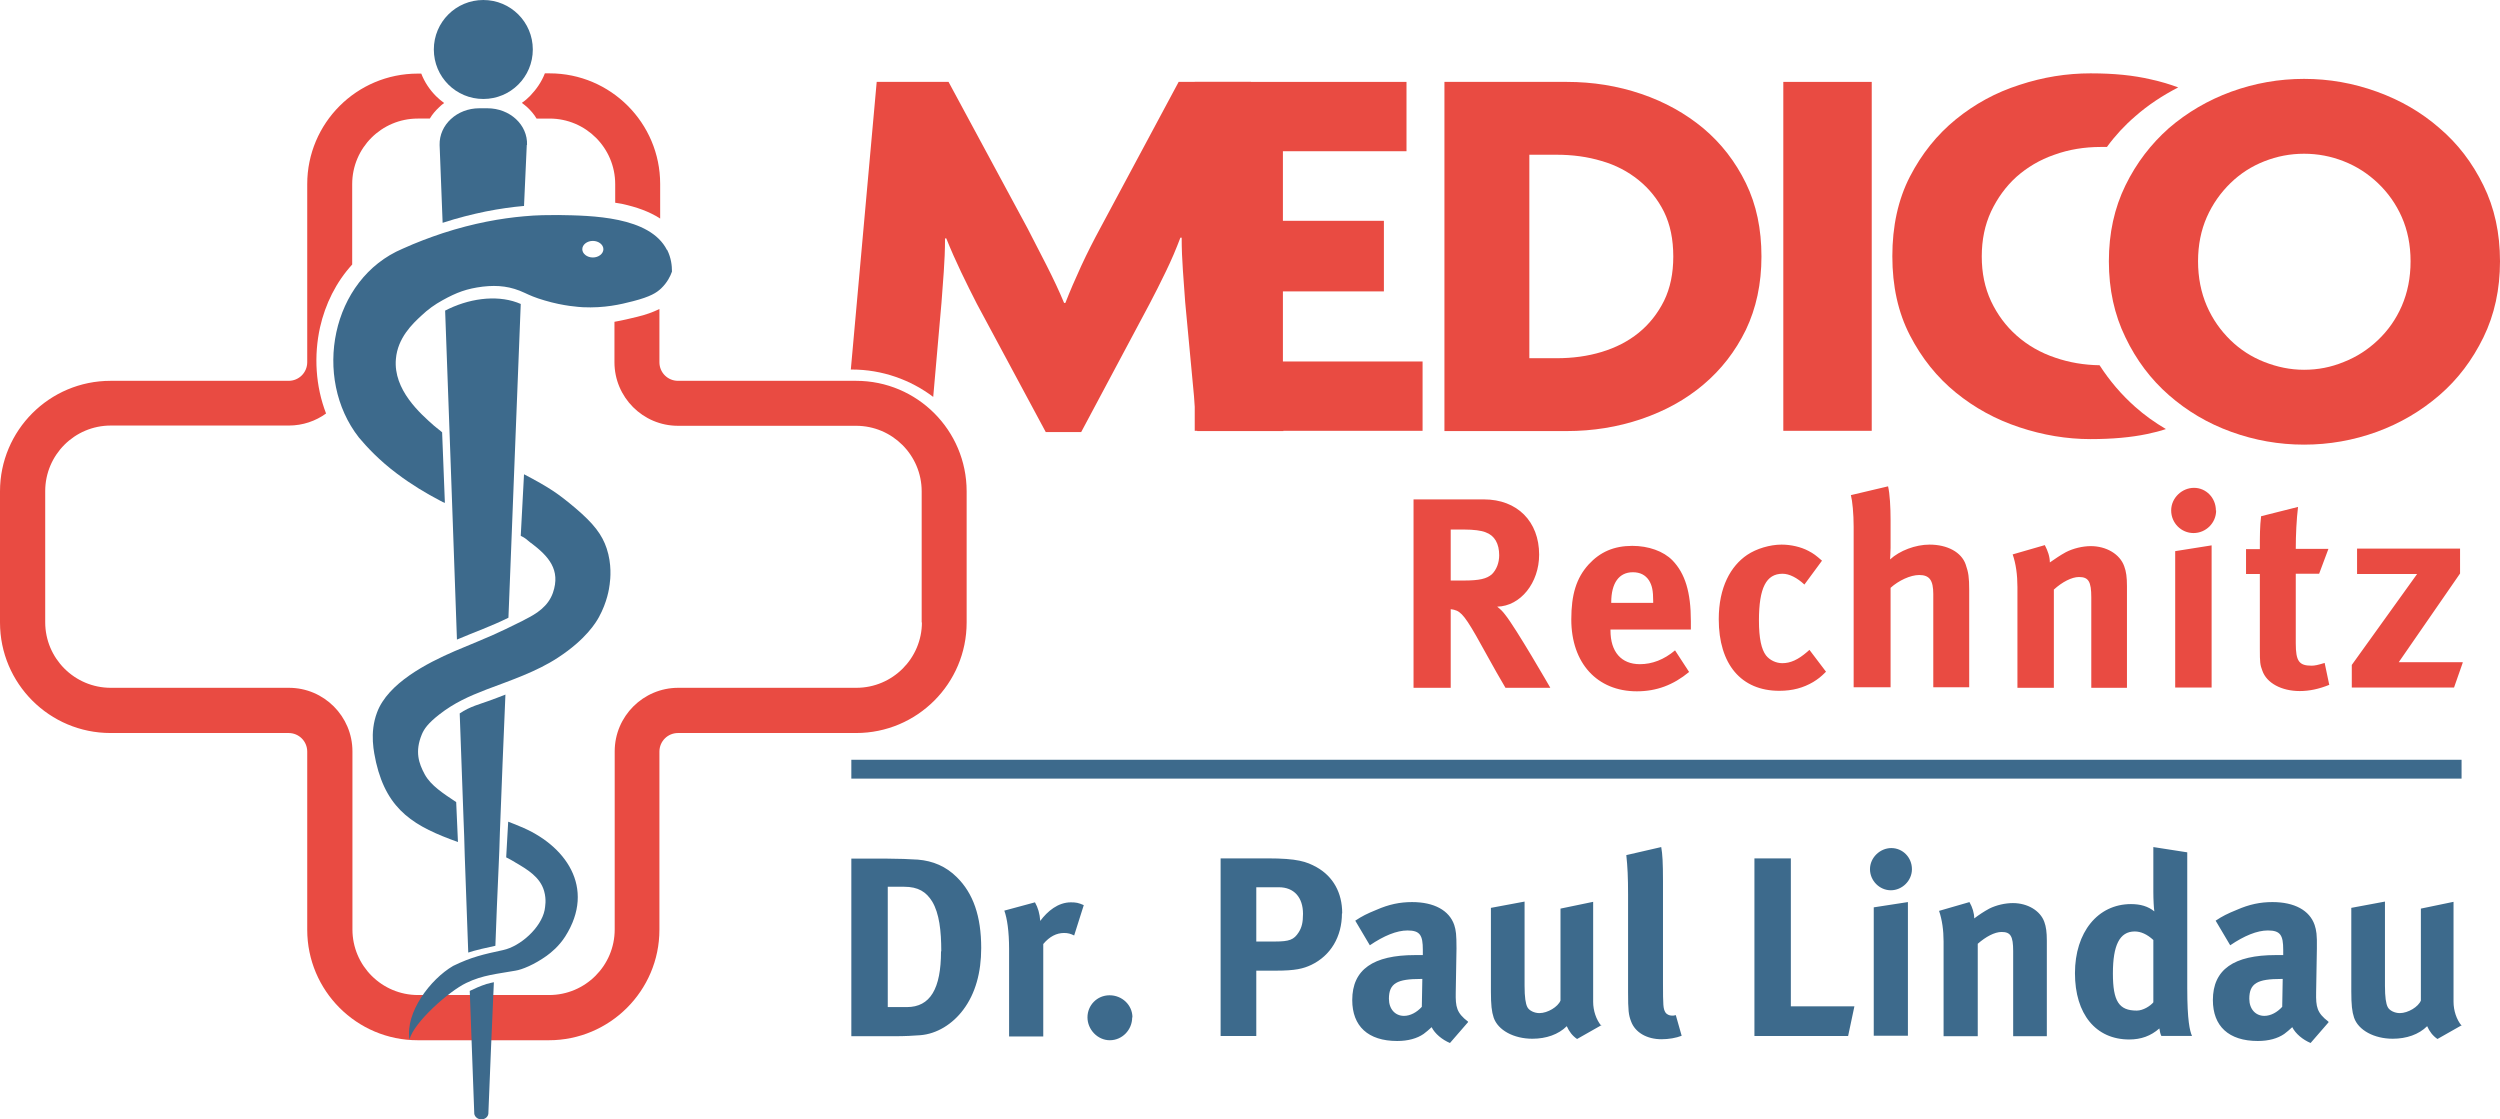 <?xml version="1.0" encoding="UTF-8"?>
<svg id="Ebene_2" data-name="Ebene 2" xmlns="http://www.w3.org/2000/svg" viewBox="0 0 99.52 44.56">
  <defs>
    <style>
      .cls-1 {
        fill: #e94b42;
      }

      .cls-1, .cls-2 {
        stroke-width: 0px;
      }

      .cls-3 {
        fill: none;
        stroke: #3d6a8c;
        stroke-miterlimit: 22.93;
        stroke-width: .75px;
      }

      .cls-2 {
        fill: #3d6a8c;
      }
    </style>
  </defs>
  <g id="Ebene_1-2" data-name="Ebene 1-2">
    <g>
      <path class="cls-3" d="m33.89,30.62h64.1"/>
      <path class="cls-1" d="m36.7,24.77c0,1.44-1.17,2.61-2.61,2.61h-7.09c-1.39,0-2.53,1.13-2.53,2.53v7.09c0,1.44-1.17,2.61-2.61,2.61h-5.22c-1.44,0-2.61-1.17-2.61-2.61v-7.09c0-1.39-1.13-2.53-2.53-2.53h-7.09c-1.44,0-2.61-1.17-2.61-2.61v-5.22c0-1.44,1.17-2.61,2.61-2.61h7.09c.55,0,1.07-.18,1.48-.48-.42-1.09-.49-2.3-.24-3.43.21-.93.64-1.8,1.28-2.5v-3.2c0-1.44,1.17-2.61,2.61-2.61h.48c.1-.17.23-.32.37-.45.06-.06.13-.12.2-.17-.11-.08-.22-.17-.32-.27-.25-.25-.46-.56-.59-.9h-.14c-2.43,0-4.4,1.97-4.4,4.4v7.09c0,.41-.33.74-.74.74h-7.09c-2.43,0-4.4,1.97-4.4,4.4v5.22c0,2.43,1.97,4.4,4.4,4.4h7.09c.41,0,.74.33.74.74v7.09c0,2.43,1.97,4.4,4.4,4.4h5.22c2.42,0,4.4-1.97,4.4-4.4v-7.09c0-.41.33-.74.74-.74h7.09c2.43,0,4.4-1.97,4.4-4.4v-5.22c0-2.43-1.97-4.4-4.4-4.4h-7.09c-.41,0-.74-.33-.74-.74v-2.12l-.04.02c-.21.1-.49.21-.88.3-.25.06-.53.13-.87.19v1.61c0,1.39,1.13,2.53,2.53,2.53h7.09c1.44,0,2.61,1.17,2.61,2.61v5.22h.01ZM20.78,4.1c.07.05.14.11.21.17h0c.14.13.27.28.37.45h.52c1.44,0,2.61,1.17,2.61,2.61v.74c.1.02.19.03.29.05.55.12,1.07.3,1.5.58v-1.38c0-2.42-1.97-4.4-4.4-4.4h-.19c-.13.34-.34.64-.59.9h0c-.1.1-.2.19-.32.27h0Z"/>
      <path class="cls-2" d="m21.21,1.97c0,1.09-.88,1.97-1.97,1.97s-1.97-.88-1.97-1.97.88-1.97,1.97-1.97,1.97.88,1.97,1.97h0Z"/>
      <path class="cls-2" d="m20.98,5.77c.03-.8-.68-1.46-1.58-1.46h-.32c-.89,0-1.6.66-1.58,1.46l.12,3.1c.61-.2,1.18-.34,1.71-.45.55-.11,1.06-.18,1.51-.22h.02l.11-2.43h0Z"/>
      <path class="cls-2" d="m18.7,39.45c.06,1.69.12,3.2.18,4.89.02.12.14.22.28.22s.26-.09.28-.22c.07-1.8.14-3.44.22-5.24-.09.02-.19.04-.29.07-.25.08-.47.18-.68.28h.01Z"/>
      <path class="cls-2" d="m23.6,10.25c-.23,0-.42-.15-.42-.33s.19-.33.42-.33.42.15.42.33-.19.33-.42.33h0Zm2.95-.3c-.68-1.34-3.01-1.37-4.33-1.39-.38,0-.84,0-1.36.05-.91.08-2,.27-3.23.67-.51.17-1.05.37-1.6.62-2.86,1.21-3.6,5.15-1.74,7.52.31.37.81.91,1.52,1.44.57.43,1.17.79,1.71,1.07.13.07.07.04.19.09l-.11-2.81s-.1-.09-.12-.1c-.07-.05-.13-.11-.21-.17-.53-.47-1.62-1.42-1.51-2.65.07-.84.66-1.4,1.02-1.73.25-.24.53-.44.84-.61.56-.31.96-.46,1.6-.54.61-.07,1.12-.01,1.67.25.19.09.41.19.79.3.77.23,1.38.26,1.52.27.86.04,1.5-.11,2-.24.7-.18.94-.34,1.12-.51.24-.23.37-.49.43-.67,0-.23-.03-.54-.19-.86h-.01Z"/>
      <path class="cls-2" d="m17.72,12.37c.07,1.84.13,3.67.2,5.51.03.93.07,1.86.1,2.79l.17,4.79c.68-.29,1.39-.54,2.05-.87l.11-2.79.11-2.83.27-6.87s-.1-.04-.15-.06c-.86-.31-1.95-.15-2.87.33h0Z"/>
      <path class="cls-2" d="m20.51,34.33c.48.28.99.58,1.15,1.14.1.35.04.63.02.76-.14.7-.96,1.44-1.65,1.59-.79.17-1.27.28-1.99.63-.91.53-1.91,1.85-1.74,2.93.18-.69,1.57-1.92,2.26-2.25.66-.32,1.24-.36,1.96-.49.26-.04.75-.24,1.24-.59.18-.13.49-.38.74-.77,1.24-1.95,0-3.66-1.82-4.39-.12-.05-.31-.13-.45-.18l-.08,1.42c.15.07.2.11.38.21h-.02Z"/>
      <path class="cls-2" d="m21.16,21.63c.67.51,1.17,1.05.85,1.97-.19.54-.65.83-1.09,1.05l-.11.06c-1.13.56-1.13.55-2.71,1.21-1.11.48-2.66,1.28-3.09,2.44-.31.82-.12,1.61-.04,1.99.45,1.94,1.56,2.56,3.26,3.17l-.07-1.59c-.51-.34-1.01-.66-1.25-1.1s-.4-.91-.12-1.59c.09-.22.25-.45.7-.8.59-.46,1.17-.72,1.87-.99.95-.36,2-.71,2.85-1.27,1.12-.73,1.52-1.41,1.63-1.61.33-.6.41-1.14.43-1.31.03-.22.09-.8-.12-1.43-.18-.54-.51-.98-1.24-1.6-.69-.58-1.02-.81-2.05-1.35l-.13,2.45c.22.11.18.11.41.29h.02Z"/>
      <path class="cls-2" d="m18.3,28.4c.05,1.38.1,2.77.15,4.15.02.5.04,1,.05,1.5.06,1.54.08,2.33.14,3.87.22-.08.83-.22,1.08-.27.05-1.29.07-1.87.13-3.16.02-.46.04-.91.05-1.37.07-1.82.14-3.65.22-5.47-.22.09-.42.16-.69.26-.29.11-.72.21-1.13.49h0Z"/>
      <path class="cls-1" d="m61.71,27.37s-1.37-2.38-1.8-2.91c-.1-.13-.16-.19-.31-.31.93-.02,1.67-.95,1.67-2.07,0-1.32-.87-2.2-2.2-2.2h-2.8v7.5h1.48v-3.13c.1.01.16.03.24.06.27.12.5.49,1.24,1.84.29.53.41.73.7,1.23h1.78Zm-2.03-5.27c0,.31-.11.58-.29.76-.21.18-.49.25-1.13.25h-.51v-2.03h.54c.37,0,.68.04.85.11.36.13.54.45.54.92h0Zm7.63,2.96v-.33c0-1.16-.23-1.9-.73-2.42-.36-.37-.96-.58-1.6-.58-.73,0-1.28.24-1.74.74-.49.54-.69,1.2-.69,2.19,0,1.74,1.03,2.86,2.61,2.86.78,0,1.45-.25,2.08-.77l-.56-.86c-.44.37-.91.55-1.4.55-.74,0-1.17-.49-1.17-1.34v-.04s3.2,0,3.2,0Zm-1.5-1.06h-1.67v-.02c0-.77.31-1.2.86-1.2.29,0,.5.11.64.32.13.21.17.42.17.83v.06h0Zm6.88,2.74l-.66-.87-.09.08c-.36.31-.66.45-.99.45-.25,0-.5-.12-.65-.31-.18-.24-.28-.67-.28-1.39,0-1.3.29-1.86.94-1.86.27,0,.58.16.87.43l.7-.95c-.24-.21-.33-.28-.54-.39-.3-.16-.7-.25-1.07-.25-.46,0-1,.16-1.37.41-.65.44-1.13,1.28-1.13,2.56,0,1.79.89,2.85,2.41,2.85.53,0,.96-.12,1.35-.35.19-.12.29-.19.51-.41h0Zm5.7.63v-3.87c0-.53-.03-.71-.14-1.03-.17-.49-.73-.79-1.44-.79-.56,0-1.19.24-1.57.59,0-.06.02-.29.02-.46v-1.1c0-.53-.03-1.05-.1-1.35l-1.48.35c.06.23.11.74.11,1.26v6.39h1.47v-3.96c.32-.29.79-.51,1.14-.51.41,0,.56.21.56.76v3.71h1.43Zm6.28,0v-4.04c0-.35-.03-.58-.11-.79-.17-.48-.71-.8-1.33-.8-.32,0-.7.09-.99.24-.24.13-.42.26-.64.41,0-.23-.08-.46-.2-.69l-1.28.37c.13.37.19.82.19,1.3v4.01h1.45v-3.91c.33-.3.71-.5,1-.5.38,0,.49.18.49.81v3.6h1.43-.01Zm3.37,0v-5.66l-1.45.23v5.43h1.45Zm.17-7.05c0-.5-.39-.9-.87-.9s-.91.4-.91.9.4.9.89.9.9-.4.9-.9h0Zm4.51,6.93l-.18-.86c-.26.08-.39.11-.52.11-.5,0-.63-.18-.63-.89v-2.77h.93l.37-.99h-1.3c0-.56.03-1.17.09-1.67l-1.47.37c-.05.41-.05.77-.05,1.31h-.55v.99h.55v3c0,.51.01.62.1.85.17.49.76.81,1.49.81.38,0,.76-.08,1.18-.25h0Zm5.31-.89h-2.54l2.44-3.53v-.99h-4.1v1.01h2.39l-2.6,3.62v.9h4.07l.35-1h-.01Z"/>
      <path class="cls-2" d="m39.06,37.74c0-1.27-.32-2.18-.97-2.82-.43-.43-.95-.65-1.55-.7-.28-.02-.82-.04-1.23-.04h-1.42v7.07h1.72c.42,0,.75-.02,1.02-.04.66-.05,1.29-.44,1.72-1.02.48-.64.71-1.48.71-2.45h0Zm-1.6.13c0,1.49-.43,2.22-1.36,2.22h-.76v-4.79h.65c.56,0,.88.2,1.12.59.28.47.36,1.16.36,1.98h-.01Zm5.68-1.84c-.21-.09-.3-.11-.51-.11-.51,0-.93.35-1.22.74-.02-.29-.09-.53-.21-.74l-1.22.33c.11.3.19.82.19,1.53v3.48h1.36v-3.68c.25-.3.53-.44.83-.44.15,0,.26.03.4.1l.38-1.2h0Zm1.94,4.47c0-.49-.41-.88-.91-.88s-.88.4-.88.88.4.91.89.91.89-.41.89-.91h.01Zm8.35-4.15c0-.81-.36-1.46-1.02-1.83-.4-.22-.76-.35-1.96-.35h-1.86v7.07h1.42v-2.6h.78c.78,0,1.09-.08,1.41-.23.77-.37,1.22-1.12,1.22-2.05h.01Zm-1.56.03c0,.34-.05.54-.17.73-.19.3-.37.37-.95.37h-.74v-2.16h.9c.6,0,.96.4.96,1.06h0Zm6.57,4.29c-.46-.35-.5-.59-.49-1.16l.03-1.75c0-.56-.02-.72-.09-.94-.2-.58-.8-.91-1.68-.91-.48,0-.92.09-1.42.31-.37.15-.57.25-.84.43l.58.98c.56-.38,1.07-.59,1.5-.59.5,0,.61.19.61.77v.21c-.11,0-.2,0-.31,0-1.66,0-2.5.57-2.5,1.79,0,1.04.63,1.63,1.79,1.63.43,0,.79-.1,1.05-.28.1-.07.21-.17.32-.27.13.26.42.5.73.63l.72-.83h0Zm-1.82-1.71l-.02,1.12c-.2.22-.46.36-.71.36-.35,0-.6-.27-.6-.68,0-.62.33-.79,1.27-.79h.06,0Zm7.12,1.87c-.2-.24-.32-.6-.32-.95v-3.98l-1.3.27v3.66c-.1.25-.51.5-.84.5-.2,0-.41-.1-.48-.24-.07-.14-.11-.39-.11-.85v-3.35l-1.34.25v3.33c0,.53.03.8.11,1.04.17.5.8.84,1.54.84.55,0,1.04-.17,1.37-.5.09.21.23.39.41.51l.97-.55h0v.02Zm3.2.39l-.23-.81c-.07.02-.1.02-.15.02-.11,0-.22-.05-.27-.14-.08-.14-.09-.26-.09-1.16v-4.06c0-.73-.02-1.07-.07-1.35l-1.39.32c.05.47.07.88.07,1.57v3.88c0,.74.02.91.12,1.17.16.44.63.71,1.21.71.29,0,.58-.05.81-.14h-.01Zm6.88-1.16h-2.53v-5.89h-1.45v7.07h3.73l.25-1.18h0Zm2.13,1.18v-5.33l-1.36.21v5.11h1.36Zm.16-6.64c0-.47-.37-.84-.82-.84s-.85.38-.85.84.38.84.83.84.84-.38.84-.84h0Zm5.37,6.64v-3.8c0-.33-.03-.55-.1-.74-.16-.45-.67-.75-1.25-.75-.31,0-.66.08-.94.22-.22.12-.4.24-.6.39,0-.21-.07-.44-.19-.65l-1.21.35c.12.35.18.77.18,1.22v3.77h1.36v-3.68c.32-.28.67-.47.95-.47.36,0,.46.17.46.76v3.39h1.34Zm5.78,0c-.09-.2-.19-.62-.19-1.9v-5.41l-1.35-.21v1.79c0,.3.02.66.04.77-.25-.2-.55-.29-.93-.29-1.32,0-2.23,1.12-2.23,2.75s.83,2.64,2.16,2.64c.47,0,.86-.14,1.2-.44.02.14.04.22.08.3h1.22Zm-1.53-1.35c-.13.16-.42.34-.67.34-.71,0-.95-.37-.95-1.48s.26-1.67.87-1.67c.24,0,.49.11.74.34v2.48h0Zm6.96.78c-.46-.35-.5-.59-.49-1.16l.03-1.75c.01-.56-.02-.72-.09-.94-.2-.58-.8-.91-1.68-.91-.48,0-.92.09-1.42.31-.37.15-.57.25-.84.43l.58.98c.56-.38,1.07-.59,1.5-.59.5,0,.61.19.61.77v.21c-.11,0-.2,0-.3,0-1.66,0-2.5.57-2.5,1.79,0,1.04.63,1.63,1.79,1.63.43,0,.79-.1,1.05-.28.1-.07.21-.17.32-.27.13.26.42.5.73.63l.72-.83h-.01Zm-1.82-1.71l-.02,1.12c-.2.22-.46.36-.71.36-.35,0-.6-.27-.6-.68,0-.62.33-.79,1.27-.79h.06Zm7.12,1.87c-.2-.24-.32-.6-.32-.95v-3.98l-1.3.27v3.66c-.1.25-.51.5-.84.5-.2,0-.41-.1-.48-.24-.07-.14-.11-.39-.11-.85v-3.35l-1.34.25v3.33c0,.53.03.8.11,1.04.17.5.8.84,1.54.84.55,0,1.04-.17,1.37-.5.09.21.23.39.41.51l.97-.55h0v.02Z"/>
      <path class="cls-1" d="m99.52,10.4c0,1.12-.22,2.13-.66,3.03s-1.02,1.67-1.75,2.3c-.73.63-1.56,1.12-2.49,1.46-.94.34-1.9.51-2.9.51s-1.96-.17-2.9-.51-1.76-.83-2.48-1.46-1.3-1.4-1.73-2.3c-.44-.9-.66-1.91-.66-3.03s.22-2.12.66-3.02,1.02-1.65,1.73-2.28c.72-.62,1.55-1.11,2.48-1.45.94-.34,1.9-.51,2.9-.51s1.96.17,2.9.51,1.77.82,2.49,1.45c.73.62,1.31,1.38,1.75,2.28.44.89.66,1.9.66,3.02h0Zm-3.56,0c0-.65-.12-1.24-.35-1.76-.23-.52-.55-.97-.95-1.35-.4-.38-.85-.67-1.36-.87s-1.03-.3-1.58-.3-1.07.1-1.58.3c-.51.2-.96.49-1.35.87-.39.38-.71.83-.94,1.35-.23.52-.35,1.11-.35,1.76s.12,1.25.35,1.78c.23.53.55.98.94,1.36.39.38.84.67,1.35.87s1.03.31,1.58.31,1.07-.1,1.58-.31c.51-.2.96-.49,1.36-.87s.72-.83.95-1.36c.23-.53.35-1.12.35-1.78h0Z"/>
      <path class="cls-1" d="m83.88,5.85h-.25c-.65,0-1.27.1-1.85.31-.58.2-1.08.5-1.51.88-.42.38-.76.85-1.01,1.38-.25.54-.37,1.13-.37,1.79s.12,1.24.37,1.78c.25.53.59.99,1.02,1.37s.94.68,1.54.88c.55.19,1.14.29,1.76.3.4.62.87,1.17,1.41,1.65.38.34.79.63,1.23.89-.23.08-.48.14-.76.2-.62.13-1.37.2-2.24.2-.95,0-1.9-.16-2.83-.47-.94-.31-1.78-.77-2.53-1.38s-1.36-1.37-1.83-2.28-.7-1.96-.7-3.15.23-2.26.7-3.17c.47-.91,1.08-1.67,1.83-2.28.75-.61,1.59-1.07,2.53-1.37.94-.31,1.88-.46,2.83-.46s1.71.08,2.4.24c.41.09.77.2,1.09.32-.62.32-1.2.7-1.71,1.15-.42.36-.79.76-1.12,1.21h0Z"/>
      <polygon class="cls-1" points="70.99 17.15 70.99 3.26 74.51 3.26 74.51 17.15 70.99 17.15 70.99 17.15"/>
      <path class="cls-1" d="m70.12,10.21c0,1.09-.21,2.06-.62,2.92-.42.86-.98,1.58-1.69,2.18s-1.53,1.05-2.47,1.37-1.93.48-2.97.48h-4.87V3.26h4.87c1.04,0,2.03.16,2.97.48s1.76.78,2.47,1.37c.71.6,1.27,1.32,1.69,2.18.42.86.62,1.83.62,2.92h0Zm-3.51,0c0-.68-.12-1.27-.37-1.78-.25-.5-.59-.92-1.01-1.26-.42-.34-.91-.6-1.47-.76-.56-.17-1.16-.25-1.79-.25h-1.09v8.1h1.09c.63,0,1.23-.08,1.79-.25.56-.17,1.05-.42,1.47-.76s.76-.77,1.01-1.27c.25-.51.37-1.1.37-1.76h0Z"/>
      <polygon class="cls-1" points="47.56 17.15 47.56 3.26 55.99 3.26 55.99 6.02 51.07 6.02 51.07 8.79 55.09 8.79 55.09 11.6 51.07 11.6 51.07 14.39 56.63 14.39 56.63 17.15 47.56 17.15 47.56 17.15"/>
      <path class="cls-1" d="m47.66,17.15l-.48-5.12c-.03-.41-.06-.82-.09-1.25s-.05-.87-.05-1.32h-.05c-.17.45-.36.9-.58,1.35-.22.45-.43.88-.65,1.29l-2.72,5.1h-1.41l-2.74-5.1c-.21-.41-.42-.83-.63-1.27-.21-.44-.41-.89-.59-1.34h-.05c0,.46-.02.91-.05,1.33s-.06.83-.09,1.22l-.33,3.76c-.9-.68-2.03-1.09-3.24-1.09h-.04l1.03-11.45h2.86l3.15,5.84c.21.41.46.89.74,1.44.28.55.52,1.06.71,1.52h.05c.18-.46.39-.95.63-1.47.24-.52.49-1.01.75-1.49l3.13-5.84h2.88l1.29,13.9h-3.45.02Z"/>
    </g>
  </g>
</svg>